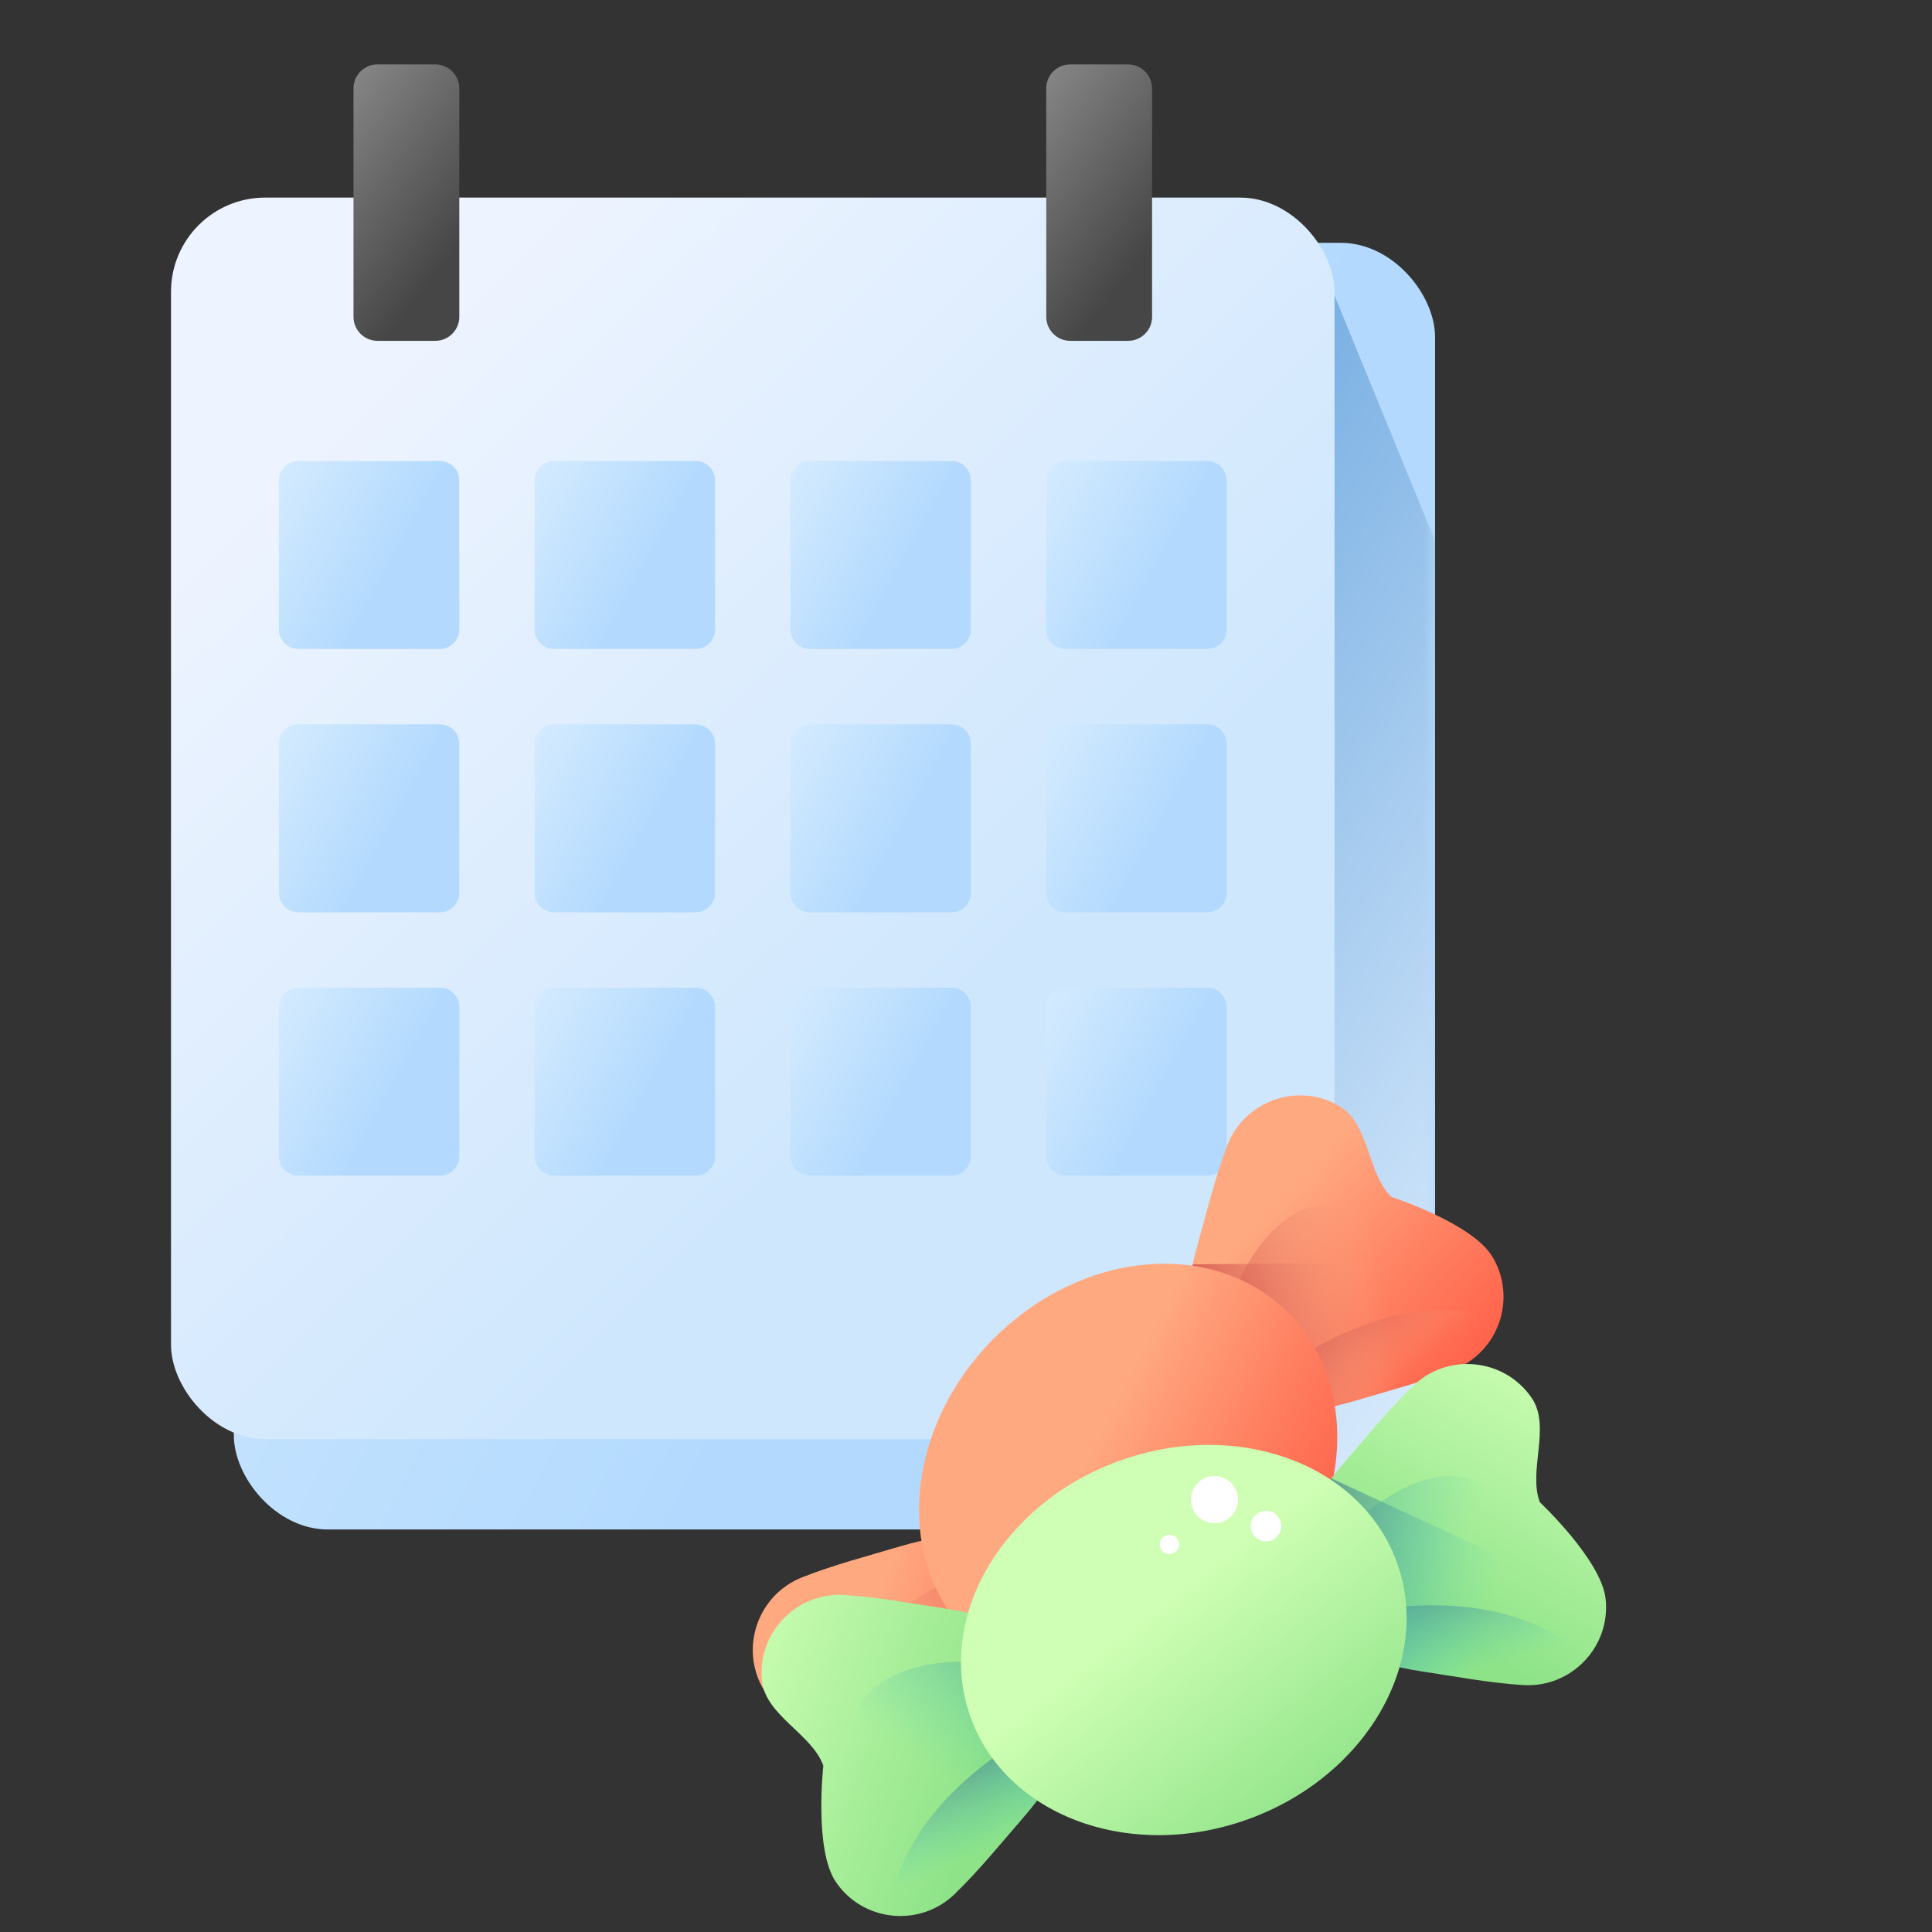 <svg width="150" height="150" viewBox="0 0 150 150" fill="none" xmlns="http://www.w3.org/2000/svg">
<rect x="0" y="0" width="150" height="150" fill="#333333" stroke="none"/>
<rect x="18.155" y="18.853" width="93.263" height="99.897" rx="7.312" fill="url(#paint0_linear_2058_132)"/>
<mask id="mask0_2058_132" style="mask-type:alpha" maskUnits="userSpaceOnUse" x="18" y="18" width="94" height="101">
<rect x="18.155" y="18.853" width="93.263" height="99.897" rx="7.312" fill="url(#paint1_linear_2058_132)"/>
</mask>
<g mask="url(#mask0_2058_132)">
<path d="M102.92 21.25H66.67V85L111.42 129.75V42L102.92 21.25Z" fill="url(#paint2_linear_2058_132)" fill-opacity="0.6"/>
</g>
<rect x="13.277" y="15.341" width="90.337" height="96.385" rx="7.312" fill="url(#paint3_linear_2058_132)"/>
<path d="M34.158 50.384H23.156C22.326 50.384 21.654 49.712 21.654 48.882V37.293C21.654 36.464 22.326 35.791 23.156 35.791H34.158C34.987 35.791 35.66 36.464 35.66 37.293V48.882C35.66 49.712 34.987 50.384 34.158 50.384Z" fill="url(#paint4_linear_2058_132)"/>
<path d="M34.158 70.83H23.156C22.326 70.83 21.654 70.157 21.654 69.328V57.739C21.654 56.91 22.326 56.237 23.156 56.237H34.158C34.987 56.237 35.66 56.91 35.66 57.739V69.328C35.66 70.157 34.987 70.83 34.158 70.83Z" fill="url(#paint5_linear_2058_132)"/>
<path d="M34.158 91.276H23.156C22.326 91.276 21.654 90.603 21.654 89.774V78.185C21.654 77.356 22.326 76.683 23.156 76.683H34.158C34.987 76.683 35.66 77.355 35.66 78.185V89.774C35.66 90.603 34.987 91.276 34.158 91.276Z" fill="url(#paint6_linear_2058_132)"/>
<path d="M54.017 50.384H43.015C42.185 50.384 41.513 49.712 41.513 48.882V37.293C41.513 36.464 42.185 35.791 43.015 35.791H54.017C54.846 35.791 55.519 36.464 55.519 37.293V48.882C55.519 49.712 54.847 50.384 54.017 50.384Z" fill="url(#paint7_linear_2058_132)"/>
<path d="M54.017 70.83H43.015C42.185 70.83 41.513 70.157 41.513 69.328V57.739C41.513 56.91 42.185 56.237 43.015 56.237H54.017C54.846 56.237 55.519 56.91 55.519 57.739V69.328C55.519 70.157 54.847 70.83 54.017 70.83Z" fill="url(#paint8_linear_2058_132)"/>
<path d="M54.017 91.276H43.015C42.185 91.276 41.513 90.603 41.513 89.774V78.185C41.513 77.356 42.185 76.683 43.015 76.683H54.017C54.846 76.683 55.519 77.355 55.519 78.185V89.774C55.519 90.603 54.847 91.276 54.017 91.276Z" fill="url(#paint9_linear_2058_132)"/>
<path d="M73.876 50.384H62.874C62.045 50.384 61.372 49.712 61.372 48.882V37.293C61.372 36.464 62.045 35.791 62.874 35.791H73.876C74.706 35.791 75.378 36.464 75.378 37.293V48.882C75.378 49.712 74.706 50.384 73.876 50.384Z" fill="url(#paint10_linear_2058_132)"/>
<path d="M73.876 70.83H62.874C62.045 70.83 61.372 70.157 61.372 69.328V57.739C61.372 56.91 62.045 56.237 62.874 56.237H73.876C74.706 56.237 75.378 56.91 75.378 57.739V69.328C75.378 70.157 74.706 70.83 73.876 70.83Z" fill="url(#paint11_linear_2058_132)"/>
<path d="M73.876 91.276H62.874C62.045 91.276 61.372 90.603 61.372 89.774V78.185C61.372 77.356 62.045 76.683 62.874 76.683H73.876C74.706 76.683 75.378 77.355 75.378 78.185V89.774C75.378 90.603 74.706 91.276 73.876 91.276Z" fill="url(#paint12_linear_2058_132)"/>
<path d="M93.735 50.384H82.733C81.904 50.384 81.231 49.712 81.231 48.882V37.293C81.231 36.464 81.904 35.791 82.733 35.791H93.735C94.565 35.791 95.237 36.464 95.237 37.293V48.882C95.237 49.712 94.565 50.384 93.735 50.384Z" fill="url(#paint13_linear_2058_132)"/>
<path d="M93.735 70.83H82.733C81.904 70.83 81.231 70.157 81.231 69.328V57.739C81.231 56.91 81.904 56.237 82.733 56.237H93.735C94.565 56.237 95.237 56.91 95.237 57.739V69.328C95.237 70.157 94.565 70.83 93.735 70.83Z" fill="url(#paint14_linear_2058_132)"/>
<path d="M93.735 91.276H82.733C81.904 91.276 81.231 90.603 81.231 89.774V78.185C81.231 77.356 81.904 76.683 82.733 76.683H93.735C94.565 76.683 95.237 77.355 95.237 78.185V89.774C95.237 90.603 94.565 91.276 93.735 91.276Z" fill="url(#paint15_linear_2058_132)"/>
<path d="M27.445 6.862L27.445 24.6C27.445 25.629 28.279 26.462 29.307 26.462L33.798 26.462C34.826 26.462 35.66 25.629 35.66 24.6L35.66 6.862C35.66 5.834 34.826 5 33.798 5L29.307 5C28.279 5 27.445 5.834 27.445 6.862Z" fill="url(#paint16_linear_2058_132)"/>
<path d="M81.231 6.862L81.231 24.6C81.231 25.629 82.065 26.462 83.094 26.462L87.584 26.462C88.613 26.462 89.447 25.629 89.447 24.6L89.446 6.862C89.446 5.834 88.613 5 87.584 5L83.094 5C82.065 5 81.231 5.834 81.231 6.862Z" fill="url(#paint17_linear_2058_132)"/>
<g clip-path="url(#clip0_2058_132)">
<path d="M75.587 119.002C73.856 119.172 72.02 119.422 69.804 120.084C67.442 120.79 64.771 121.475 62.275 122.465C58.789 123.846 57.377 128.049 59.331 131.249C60.733 133.545 64.615 133.308 66.439 135.16C66.439 135.16 68.554 141.365 71.167 142.907C74.396 144.812 78.578 143.335 79.906 139.829C80.857 137.318 81.502 134.638 82.171 132.265C82.8 130.039 83.022 128.199 83.166 126.466C83.522 122.159 79.887 118.58 75.587 119.002Z" fill="url(#paint18_linear_2058_132)"/>
<path d="M115.849 97.54C114.268 94.95 108.031 92.93 108.031 92.93C106.152 91.134 106.33 87.249 104.013 85.882C100.783 83.977 96.602 85.453 95.273 88.959C94.323 91.47 93.678 94.151 93.008 96.524C92.38 98.75 92.157 100.59 92.014 102.323C91.658 106.629 95.292 110.209 99.593 109.787C101.323 109.617 103.16 109.367 105.375 108.704C107.738 107.999 110.409 107.313 112.905 106.324C116.391 104.942 117.803 100.74 115.849 97.54Z" fill="url(#paint19_linear_2058_132)"/>
<path d="M83.166 126.466C83.279 125.094 82.986 123.797 82.397 122.679C78.496 127.42 73.268 135.682 76.035 143.467C77.742 142.934 79.212 141.659 79.906 139.829C80.857 137.318 81.502 134.638 82.171 132.265C82.8 130.039 83.022 128.199 83.166 126.466Z" fill="url(#paint20_linear_2058_132)"/>
<path d="M68.225 133.368C69.968 135.084 74.967 139.601 81.092 136.176C81.476 134.834 81.821 133.507 82.171 132.265C82.799 130.039 83.022 128.199 83.165 126.466C83.365 124.052 82.311 121.867 80.588 120.486C80.588 120.486 76.75 121.665 75.108 122.249C66.234 125.408 65.773 130.953 68.225 133.368Z" fill="url(#paint21_linear_2058_132)"/>
<path d="M99.593 109.787C98.223 109.921 96.921 109.648 95.794 109.076C100.476 105.104 108.657 99.751 116.483 102.398C115.977 104.113 114.724 105.603 112.905 106.324C110.409 107.313 107.738 107.999 105.376 108.704C103.16 109.366 101.323 109.617 99.593 109.787Z" fill="url(#paint22_linear_2058_132)"/>
<path d="M106.267 94.743C108.009 96.46 112.601 101.389 109.27 107.566C107.934 107.97 106.612 108.335 105.375 108.704C103.16 109.367 101.323 109.617 99.593 109.787C97.182 110.023 94.981 109.002 93.575 107.301C93.575 107.301 94.694 103.445 95.254 101.794C98.277 92.874 103.815 92.328 106.267 94.743Z" fill="url(#paint23_linear_2058_132)"/>
<path d="M116.091 97.981L92.601 98.16C92.272 99.683 92.121 101.033 92.014 102.323C91.658 106.629 95.292 110.209 99.593 109.787C101.323 109.617 103.16 109.367 105.375 108.704C107.738 107.999 110.409 107.313 112.905 106.324C116.232 105.005 117.668 101.116 116.091 97.981Z" fill="url(#paint24_linear_2058_132)"/>
<path d="M99.946 101.849C105.762 107.577 104.945 117.837 98.121 124.767C91.297 131.695 81.05 132.668 75.234 126.94C69.417 121.212 70.235 110.951 77.059 104.023C83.883 97.093 94.13 96.12 99.946 101.849Z" fill="url(#paint25_linear_2058_132)"/>
<path d="M59.163 130.525C58.761 126.797 61.831 123.597 65.572 123.834C68.252 124.004 70.96 124.523 73.398 124.892C75.684 125.238 77.453 125.795 79.09 126.379C83.159 127.832 84.921 132.62 82.762 136.363C81.893 137.869 80.907 139.439 79.389 141.184C77.771 143.045 76.045 145.194 74.114 147.06C71.417 149.664 67.006 149.217 64.897 146.116C63.191 143.608 63.924 137.093 63.924 137.093C63.064 134.64 59.452 133.199 59.163 130.525Z" fill="url(#paint26_linear_2058_132)"/>
<path d="M82.762 136.363C83.449 135.171 83.738 133.873 83.682 132.61C78.131 135.234 69.879 140.477 69.061 148.699C70.832 148.945 72.706 148.42 74.114 147.06C76.045 145.194 77.771 143.045 79.389 141.184C80.907 139.439 81.893 137.869 82.762 136.363Z" fill="url(#paint27_linear_2058_132)"/>
<path d="M66.304 136.234C67.148 138.53 69.744 144.747 76.745 144.261C77.665 143.211 78.542 142.158 79.389 141.184C80.907 139.439 81.893 137.869 82.762 136.363C83.972 134.264 83.949 131.838 82.981 129.855C82.981 129.855 79.007 129.284 77.272 129.112C67.899 128.185 65.116 133.004 66.304 136.234Z" fill="url(#paint28_linear_2058_132)"/>
<path d="M118.926 108.546C116.818 105.445 112.406 104.997 109.709 107.602C107.778 109.468 106.052 111.617 104.434 113.478C102.916 115.223 101.931 116.793 101.062 118.299C98.903 122.042 100.664 126.83 104.733 128.282C106.371 128.867 108.139 129.423 110.425 129.77C112.864 130.139 115.571 130.658 118.251 130.828C121.992 131.065 125.063 127.865 124.66 124.138C124.334 121.121 119.555 116.634 119.555 116.634C118.621 114.209 120.439 110.77 118.926 108.546Z" fill="url(#paint29_linear_2058_132)"/>
<path d="M104.733 128.282C103.437 127.819 102.376 127.018 101.6 126.02C107.529 124.423 117.211 123.07 123.161 128.802C121.972 130.138 120.204 130.952 118.251 130.828C115.571 130.658 112.863 130.139 110.425 129.77C108.139 129.424 106.371 128.867 104.733 128.282Z" fill="url(#paint30_linear_2058_132)"/>
<path d="M117.186 117.521C118.03 119.818 120.081 126.235 114.434 130.4C113.052 130.197 111.702 129.964 110.425 129.77C108.139 129.424 106.371 128.867 104.733 128.282C102.452 127.468 100.897 125.606 100.35 123.468C100.35 123.468 103.007 120.458 104.217 119.203C110.756 112.423 115.998 114.292 117.186 117.521Z" fill="url(#paint31_linear_2058_132)"/>
<path d="M124.691 124.641L103.368 114.784C102.42 116.022 101.708 117.178 101.062 118.299C98.903 122.042 100.664 126.83 104.733 128.282C106.371 128.867 108.139 129.424 110.425 129.77C112.864 130.139 115.571 130.658 118.251 130.828C121.823 131.054 124.781 128.148 124.691 124.641Z" fill="url(#paint32_linear_2058_132)"/>
<path d="M108.438 121.253C111.256 128.915 106.141 137.847 97.013 141.204C87.886 144.56 78.203 141.071 75.385 133.409C72.567 125.747 77.682 116.815 86.81 113.458C95.937 110.101 105.621 113.592 108.438 121.253Z" fill="url(#paint33_linear_2058_132)"/>
<path d="M91.5 119.65C91.357 119.261 90.926 119.062 90.537 119.205C90.149 119.348 89.95 119.779 90.092 120.168C90.235 120.556 90.666 120.755 91.055 120.613C91.444 120.47 91.643 120.039 91.5 119.65Z" fill="white"/>
<path d="M99.407 118.079C99.181 117.464 98.499 117.149 97.883 117.375C97.268 117.601 96.952 118.284 97.179 118.899C97.405 119.514 98.087 119.83 98.703 119.603C99.318 119.377 99.634 118.695 99.407 118.079Z" fill="white"/>
<path d="M96.009 115.798C95.661 114.851 94.611 114.366 93.664 114.714C92.717 115.062 92.232 116.112 92.58 117.059C92.928 118.006 93.978 118.491 94.925 118.143C95.872 117.795 96.357 116.745 96.009 115.798Z" fill="white"/>
</g>
<defs>
<linearGradient id="paint0_linear_2058_132" x1="-17.686" y1="-17.967" x2="188.272" y2="92.805" gradientUnits="userSpaceOnUse">
<stop stop-color="#EAF6FF"/>
<stop offset="0.541" stop-color="#B3DAFE"/>
</linearGradient>
<linearGradient id="paint1_linear_2058_132" x1="-17.686" y1="-17.967" x2="188.272" y2="92.805" gradientUnits="userSpaceOnUse">
<stop stop-color="#EAF6FF"/>
<stop offset="0.541" stop-color="#B3DAFE"/>
</linearGradient>
<linearGradient id="paint2_linear_2058_132" x1="103" y1="16" x2="156.786" y2="54.387" gradientUnits="userSpaceOnUse">
<stop stop-color="#488DCD"/>
<stop offset="1" stop-color="white"/>
</linearGradient>
<linearGradient id="paint3_linear_2058_132" x1="24.235" y1="31.396" x2="71.944" y2="80.233" gradientUnits="userSpaceOnUse">
<stop stop-color="#EEF4FF"/>
<stop offset="1" stop-color="#CFE7FD"/>
</linearGradient>
<linearGradient id="paint4_linear_2058_132" x1="16.272" y1="30.413" x2="46.811" y2="47.299" gradientUnits="userSpaceOnUse">
<stop stop-color="#EAF6FF"/>
<stop offset="0.541" stop-color="#B3DAFE"/>
</linearGradient>
<linearGradient id="paint5_linear_2058_132" x1="16.272" y1="50.859" x2="46.811" y2="67.745" gradientUnits="userSpaceOnUse">
<stop stop-color="#EAF6FF"/>
<stop offset="0.541" stop-color="#B3DAFE"/>
</linearGradient>
<linearGradient id="paint6_linear_2058_132" x1="16.272" y1="71.305" x2="46.811" y2="88.191" gradientUnits="userSpaceOnUse">
<stop stop-color="#EAF6FF"/>
<stop offset="0.541" stop-color="#B3DAFE"/>
</linearGradient>
<linearGradient id="paint7_linear_2058_132" x1="36.131" y1="30.413" x2="66.67" y2="47.299" gradientUnits="userSpaceOnUse">
<stop stop-color="#EAF6FF"/>
<stop offset="0.541" stop-color="#B3DAFE"/>
</linearGradient>
<linearGradient id="paint8_linear_2058_132" x1="36.131" y1="50.859" x2="66.67" y2="67.745" gradientUnits="userSpaceOnUse">
<stop stop-color="#EAF6FF"/>
<stop offset="0.541" stop-color="#B3DAFE"/>
</linearGradient>
<linearGradient id="paint9_linear_2058_132" x1="36.131" y1="71.305" x2="66.67" y2="88.191" gradientUnits="userSpaceOnUse">
<stop stop-color="#EAF6FF"/>
<stop offset="0.541" stop-color="#B3DAFE"/>
</linearGradient>
<linearGradient id="paint10_linear_2058_132" x1="55.99" y1="30.413" x2="86.529" y2="47.299" gradientUnits="userSpaceOnUse">
<stop stop-color="#EAF6FF"/>
<stop offset="0.541" stop-color="#B3DAFE"/>
</linearGradient>
<linearGradient id="paint11_linear_2058_132" x1="55.99" y1="50.859" x2="86.529" y2="67.745" gradientUnits="userSpaceOnUse">
<stop stop-color="#EAF6FF"/>
<stop offset="0.541" stop-color="#B3DAFE"/>
</linearGradient>
<linearGradient id="paint12_linear_2058_132" x1="55.99" y1="71.305" x2="86.529" y2="88.191" gradientUnits="userSpaceOnUse">
<stop stop-color="#EAF6FF"/>
<stop offset="0.541" stop-color="#B3DAFE"/>
</linearGradient>
<linearGradient id="paint13_linear_2058_132" x1="75.849" y1="30.413" x2="106.389" y2="47.299" gradientUnits="userSpaceOnUse">
<stop stop-color="#EAF6FF"/>
<stop offset="0.541" stop-color="#B3DAFE"/>
</linearGradient>
<linearGradient id="paint14_linear_2058_132" x1="75.849" y1="50.859" x2="106.389" y2="67.745" gradientUnits="userSpaceOnUse">
<stop stop-color="#EAF6FF"/>
<stop offset="0.541" stop-color="#B3DAFE"/>
</linearGradient>
<linearGradient id="paint15_linear_2058_132" x1="75.849" y1="71.305" x2="106.389" y2="88.191" gradientUnits="userSpaceOnUse">
<stop stop-color="#EAF6FF"/>
<stop offset="0.541" stop-color="#B3DAFE"/>
</linearGradient>
<linearGradient id="paint16_linear_2058_132" x1="23.587" y1="9.712" x2="35.66" y2="19" gradientUnits="userSpaceOnUse">
<stop stop-color="#888888"/>
<stop offset="1" stop-color="#464646"/>
</linearGradient>
<linearGradient id="paint17_linear_2058_132" x1="77.373" y1="9.712" x2="89.447" y2="19" gradientUnits="userSpaceOnUse">
<stop stop-color="#888888"/>
<stop offset="1" stop-color="#464646"/>
</linearGradient>
<linearGradient id="paint18_linear_2058_132" x1="66.862" y1="128.762" x2="85.092" y2="134.355" gradientUnits="userSpaceOnUse">
<stop stop-color="#FFA981"/>
<stop offset="0.428" stop-color="#FF8666"/>
<stop offset="1" stop-color="#FF5C45"/>
</linearGradient>
<linearGradient id="paint19_linear_2058_132" x1="97.429" y1="95.313" x2="113.325" y2="110.094" gradientUnits="userSpaceOnUse">
<stop stop-color="#FFA981"/>
<stop offset="0.428" stop-color="#FF8666"/>
<stop offset="1" stop-color="#FF5C45"/>
</linearGradient>
<linearGradient id="paint20_linear_2058_132" x1="81.473" y1="135.106" x2="74.2" y2="128.553" gradientUnits="userSpaceOnUse">
<stop stop-color="#FFA981" stop-opacity="0"/>
<stop offset="1" stop-color="#B82934"/>
</linearGradient>
<linearGradient id="paint21_linear_2058_132" x1="74.711" y1="131.615" x2="76.874" y2="110.696" gradientUnits="userSpaceOnUse">
<stop stop-color="#FFA981" stop-opacity="0"/>
<stop offset="1" stop-color="#B82934"/>
</linearGradient>
<linearGradient id="paint22_linear_2058_132" x1="108.206" y1="107.963" x2="101.542" y2="100.79" gradientUnits="userSpaceOnUse">
<stop stop-color="#FFA981" stop-opacity="0"/>
<stop offset="1" stop-color="#B82934"/>
</linearGradient>
<linearGradient id="paint23_linear_2058_132" x1="107.687" y1="100.889" x2="86.803" y2="103.371" gradientUnits="userSpaceOnUse">
<stop stop-color="#FFA981" stop-opacity="0"/>
<stop offset="1" stop-color="#B82934"/>
</linearGradient>
<linearGradient id="paint24_linear_2058_132" x1="107.977" y1="101.668" x2="88.854" y2="105.542" gradientUnits="userSpaceOnUse">
<stop stop-color="#FFA981" stop-opacity="0"/>
<stop offset="1" stop-color="#B82934"/>
</linearGradient>
<linearGradient id="paint25_linear_2058_132" x1="84.564" y1="112.853" x2="103.543" y2="122.524" gradientUnits="userSpaceOnUse">
<stop stop-color="#FFA981"/>
<stop offset="0.428" stop-color="#FF8666"/>
<stop offset="1" stop-color="#FF5C45"/>
</linearGradient>
<linearGradient id="paint26_linear_2058_132" x1="76.578" y1="138.487" x2="54.753" y2="130.792" gradientUnits="userSpaceOnUse">
<stop stop-color="#8EE388"/>
<stop offset="1" stop-color="#CFFFB4"/>
</linearGradient>
<linearGradient id="paint27_linear_2058_132" x1="77.546" y1="143.456" x2="73.762" y2="134.427" gradientUnits="userSpaceOnUse">
<stop stop-color="#53D6BE" stop-opacity="0"/>
<stop offset="1" stop-color="#4E6D79"/>
</linearGradient>
<linearGradient id="paint28_linear_2058_132" x1="72.919" y1="137.415" x2="83.796" y2="119.415" gradientUnits="userSpaceOnUse">
<stop stop-color="#53D6BE" stop-opacity="0"/>
<stop offset="1" stop-color="#4E6D79"/>
</linearGradient>
<linearGradient id="paint29_linear_2058_132" x1="110.819" y1="125.894" x2="122.459" y2="105.893" gradientUnits="userSpaceOnUse">
<stop stop-color="#8EE388"/>
<stop offset="1" stop-color="#CFFFB4"/>
</linearGradient>
<linearGradient id="paint30_linear_2058_132" x1="113.302" y1="130.307" x2="110.333" y2="120.976" gradientUnits="userSpaceOnUse">
<stop stop-color="#53D6BE" stop-opacity="0"/>
<stop offset="1" stop-color="#4E6D79"/>
</linearGradient>
<linearGradient id="paint31_linear_2058_132" x1="112.912" y1="122.706" x2="92.964" y2="116.045" gradientUnits="userSpaceOnUse">
<stop stop-color="#53D6BE" stop-opacity="0"/>
<stop offset="1" stop-color="#4E6D79"/>
</linearGradient>
<linearGradient id="paint32_linear_2058_132" x1="115.779" y1="124.514" x2="96.83" y2="119.863" gradientUnits="userSpaceOnUse">
<stop stop-color="#53D6BE" stop-opacity="0"/>
<stop offset="1" stop-color="#4E6D79"/>
</linearGradient>
<linearGradient id="paint33_linear_2058_132" x1="89.832" y1="124.646" x2="102.875" y2="141.487" gradientUnits="userSpaceOnUse">
<stop stop-color="#CFFFB4"/>
<stop offset="1" stop-color="#8EE388"/>
</linearGradient>
<clipPath id="clip0_2058_132">
<rect width="66.25" height="66.25" fill="white" transform="translate(58.446 83.75)"/>
</clipPath>
</defs>
</svg>
